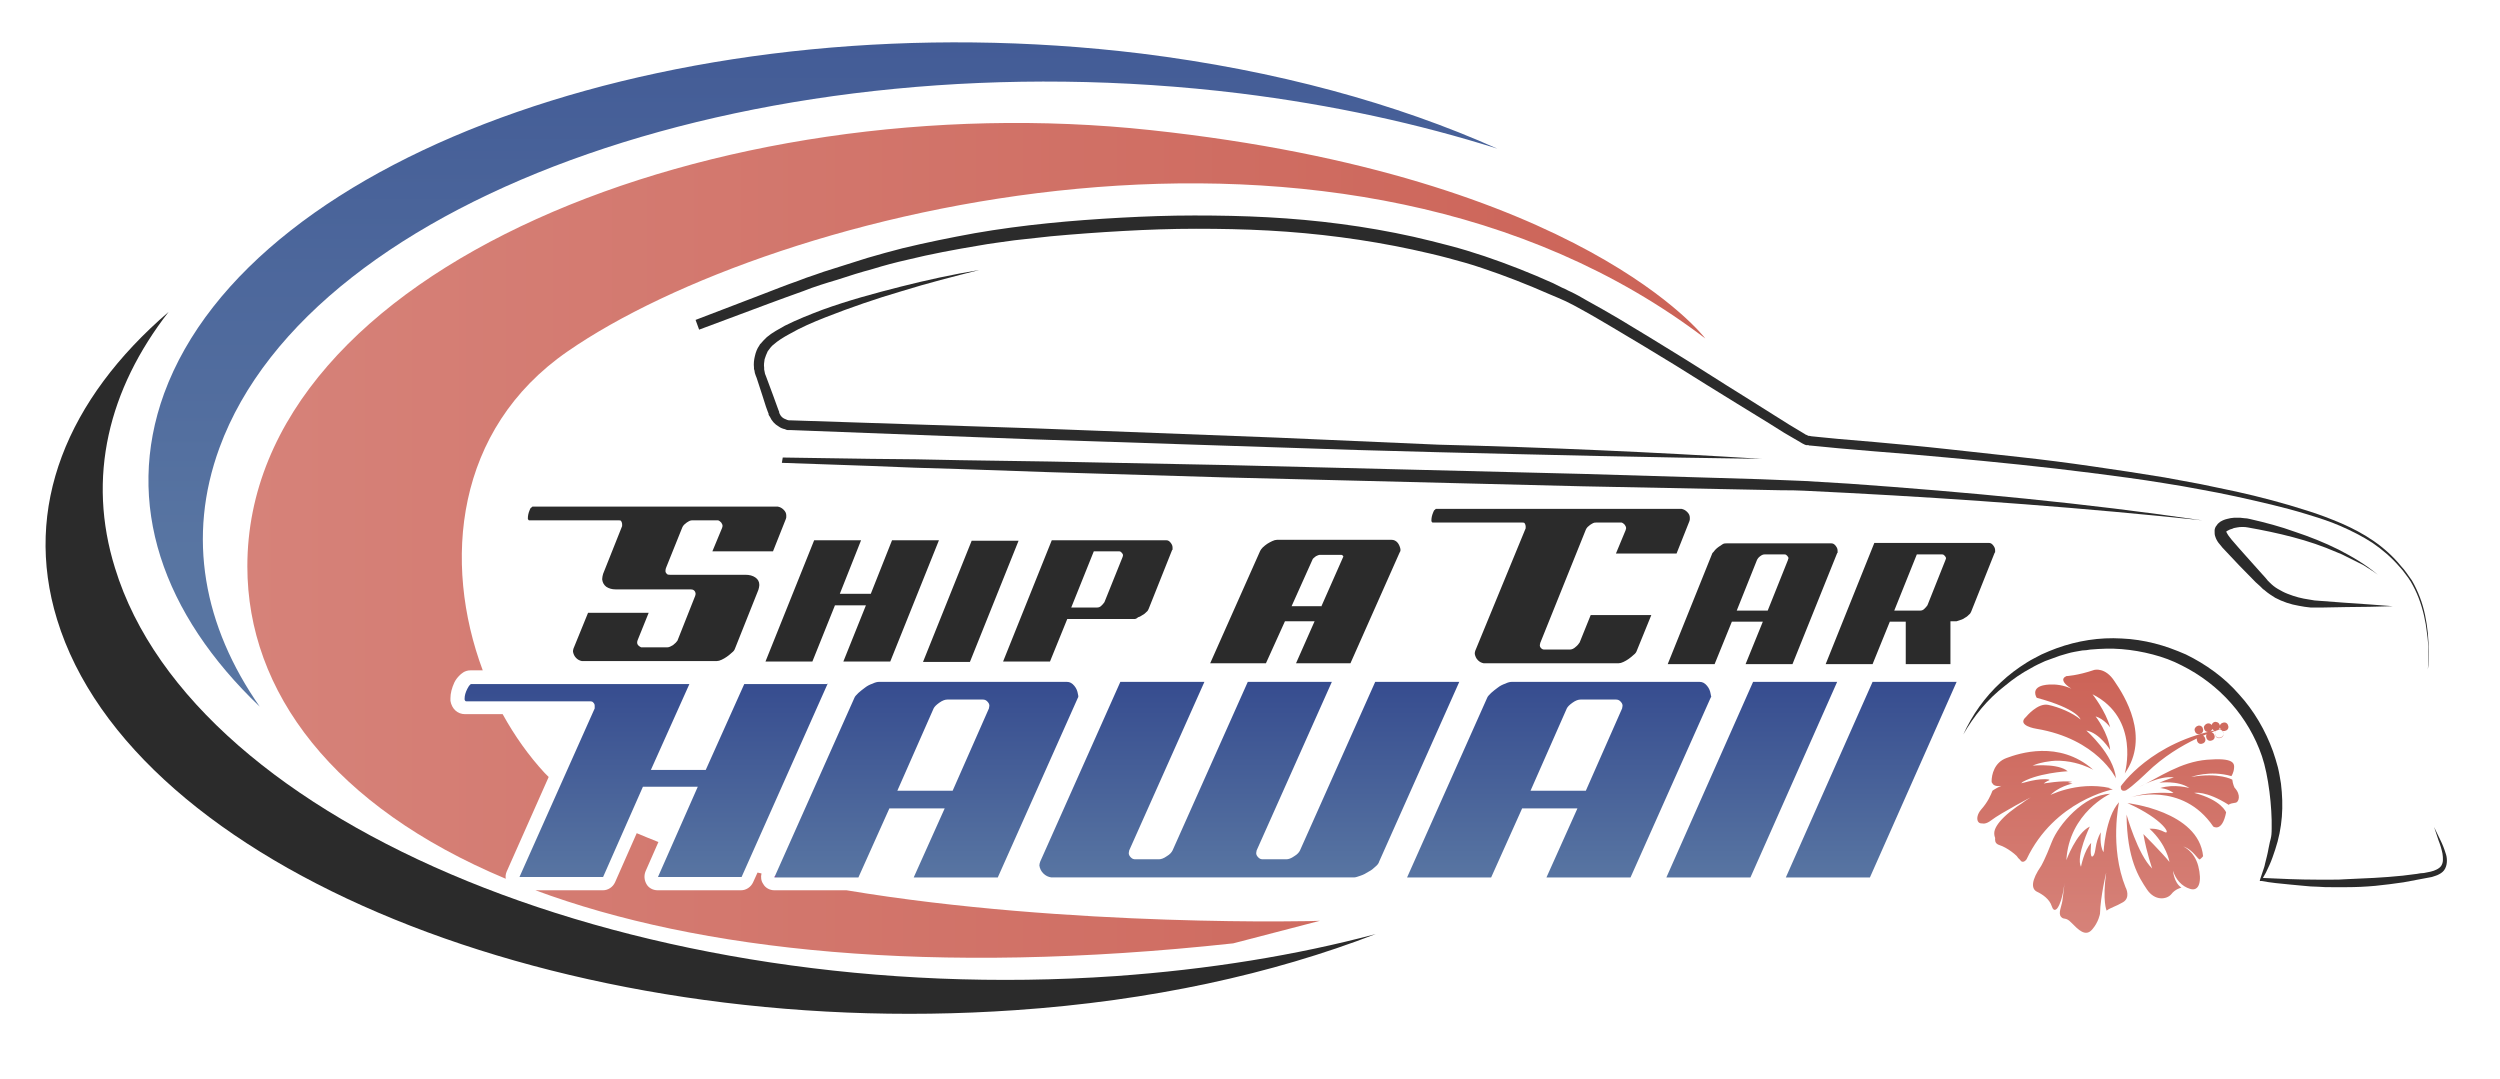 <svg xmlns="http://www.w3.org/2000/svg" xmlns:xlink="http://www.w3.org/1999/xlink" id="Layer_1" width="565" height="243.8" viewBox="0 0 565 243.8"><defs><style>.cls-1{fill:url(#New_Gradient_Swatch);}.cls-2{fill:url(#linear-gradient);}.cls-3{fill:#ec008c;}.cls-4{fill:#2b2b2b;}.cls-5{fill:url(#New_Gradient_Swatch_2);}.cls-6{fill:url(#New_Gradient_Swatch_2-2);}</style><linearGradient id="New_Gradient_Swatch_2" x1="273.6" y1="-1297.1" x2="273.6" y2="-1252.95" gradientTransform="translate(0 -1098.88) scale(1 -1)" gradientUnits="userSpaceOnUse"><stop offset="0" stop-color="#5875a2"></stop><stop offset="1" stop-color="#364c8f"></stop></linearGradient><linearGradient id="New_Gradient_Swatch_2-2" x1="185.97" y1="-1223.59" x2="185.97" y2="-1036.79" xlink:href="#New_Gradient_Swatch_2"></linearGradient><linearGradient id="New_Gradient_Swatch" x1="55.9" y1="122.12" x2="385.4" y2="122.12" gradientTransform="matrix(1, 0, 0, 1, 0, 0)" gradientUnits="userSpaceOnUse"><stop offset="0" stop-color="#d68279"></stop><stop offset="1" stop-color="#cc6357"></stop></linearGradient><linearGradient id="linear-gradient" x1="476.42" y1="-1250.31" x2="476.42" y2="-1309.78" gradientTransform="translate(0 -1098.88) scale(1 -1)" gradientUnits="userSpaceOnUse"><stop offset="0" stop-color="#cc6357"></stop><stop offset="1" stop-color="#d68279"></stop></linearGradient></defs><path class="cls-5" d="M187.1,154.4l-19.5,43.8h-18.9l9-20.4h-12.4l-9,20.4h-18.9l17-38.1v-.6c0-.3-.1-.5-.3-.7-.1-.2-.4-.3-.7-.3h-28c-.2,0-.3-.1-.4-.4v-.2c0-.7,.2-1.4,.6-2.2,.2-.3,.3-.6,.5-.8l.3-.3h49.4l-8.7,19.4h12.4l8.7-19.4h18.9v-.2Zm56.5,3.3l-18.1,40.6h-19l7-15.6h-12.5l-7,15.6h-19l18.1-40.6c.1-.3,.4-.6,.9-1.1,.5-.4,.9-.8,1.5-1.2,.5-.4,1.1-.7,1.7-.9,.6-.3,1.1-.4,1.5-.4h42.4c.7,0,1.2,.3,1.7,.9,.5,.6,.7,1.2,.8,1.8l.1,.5c0,.1,0,.3-.1,.4Zm-20,1.8c0-.4-.2-.7-.5-1s-.6-.4-1-.4h-8c-.5,0-1.1,.2-1.8,.7s-1.1,.9-1.3,1.3l-8.2,18.6h12.5l8.2-18.6c0-.2,.1-.4,.1-.6Zm70.2,32.7c-.2,.4-.6,.9-1.3,1.3-.7,.5-1.3,.7-1.8,.7h-5.3c-.4,0-.7-.1-1-.4-.3-.3-.5-.6-.5-1,0-.2,.1-.4,.1-.6l17-38.1h-19l-17,38.1c-.2,.4-.6,.9-1.3,1.3-.7,.5-1.3,.7-1.8,.7h-5.3c-.4,0-.7-.1-1-.4-.3-.3-.5-.6-.5-1,0-.2,.1-.4,.1-.6l17-38.1h-19l-18.1,40.6c-.1,.3-.2,.6-.2,.9,.1,.7,.4,1.3,.9,1.8s1.1,.8,1.8,.9h68.4c.4,0,.9-.2,1.5-.4s1.2-.5,1.8-.9c.6-.3,1.1-.7,1.5-1.1,.5-.4,.8-.8,.9-1.2l18.1-40.6h-19l-17,38.1Zm92.8-34.5l-18.1,40.6h-19l7-15.6h-12.5l-7,15.6h-19l18.1-40.6c.1-.3,.4-.6,.9-1.1,.5-.4,.9-.8,1.5-1.2,.5-.4,1.1-.7,1.7-.9,.6-.3,1.1-.4,1.5-.4h42.4c.7,0,1.2,.3,1.7,.9,.5,.6,.7,1.2,.8,1.8l.1,.5c.1,.1,0,.3-.1,.4Zm-19.9,1.8c0-.4-.2-.7-.5-1s-.6-.4-1-.4h-8c-.5,0-1.1,.2-1.8,.7-.7,.5-1.1,.9-1.3,1.3l-8.2,18.6h12.5l8.2-18.6c0-.2,.1-.4,.1-.6Zm29.5-5.4l-19.6,44.2h19l19.6-44.2h-19Zm27,0l-19.6,44.2h19l19.6-44.2h-19Z"></path><path class="cls-4" d="M157.2,72.3l15.4-5.9c2.6-1,5.1-2,7.7-2.9,1.3-.5,2.6-1,3.9-1.4,.7-.2,1.3-.5,2-.7,.6-.2,1.3-.4,1.9-.6,2.6-.8,5.3-1.7,7.9-2.5,2.7-.8,5.3-1.5,8-2.2,5.4-1.3,10.8-2.4,16.3-3.4,10.9-1.9,22-2.9,33-3.5,5.5-.3,11-.5,16.6-.5s11.1,.1,16.6,.4c11.1,.6,22.1,2,32.9,4.4,2.7,.6,5.4,1.3,8.1,2s5.3,1.5,8,2.4c5.3,1.8,10.4,3.8,15.5,6.1l2,1,.9,.4c.3,.2,.6,.3,1,.5,1.3,.6,2.5,1.3,3.7,2,2.4,1.3,4.8,2.7,7.2,4.1,4.7,2.8,9.4,5.7,14.1,8.6s9.3,5.9,14,8.8l7,4.4,3.5,2.2c1.2,.7,2.3,1.4,3.5,2.1,.1,.1,.3,.2,.4,.2,.1,.1,.3,.1,.4,.2h.2l.5,.1c.7,.1,1.3,.1,2,.2l4.1,.4,8.2,.7c5.5,.5,11,1,16.4,1.6,5.5,.6,11,1.2,16.4,1.8,5.5,.6,10.9,1.3,16.4,2.1,5.5,.8,10.9,1.6,16.3,2.5l8.1,1.5c2.7,.6,5.4,1.1,8.1,1.7,5.4,1.2,10.7,2.6,16,4.3,2.6,.8,5.2,1.8,7.8,2.9,2.5,1.1,5,2.4,7.3,4s4.4,3.5,6.1,5.6l.7,.8,.6,.8c.4,.6,.8,1.1,1.2,1.7,.7,1.2,1.3,2.5,1.8,3.8,1,2.6,1.5,5.3,1.8,8.1,.1,1.4,.2,2.8,.2,4.1,0,1.4,0,2.8-.2,4.1,.1-1.4,.1-2.7,.1-4.1s-.1-2.7-.3-4.1c-.3-2.7-.9-5.4-1.9-8-.5-1.3-1.1-2.5-1.8-3.7-.4-.6-.7-1.1-1.2-1.7l-.6-.8-.7-.8c-1.8-2.1-3.9-3.9-6.1-5.4-2.3-1.5-4.7-2.7-7.2-3.8-2.5-1.1-5.1-1.9-7.7-2.7-5.2-1.6-10.6-2.8-16-4-2.7-.6-5.4-1.1-8.1-1.6s-5.4-1-8.1-1.4c-5.4-.9-10.9-1.6-16.3-2.3-10.9-1.4-21.9-2.5-32.8-3.5-5.5-.5-11-1-16.4-1.4l-8.2-.7-4.1-.4c-.7-.1-1.4-.1-2.1-.2-.2,0-.4,0-.5-.1h-.5c-.1,0-.2-.1-.3-.1l-.6-.3c-.2-.1-.3-.2-.5-.3-1.2-.7-2.4-1.4-3.6-2.1l-3.5-2.2-7-4.3c-4.7-2.9-9.4-5.8-14-8.7-4.7-2.9-9.4-5.7-14.1-8.5-2.4-1.4-4.7-2.8-7.1-4.1-1.2-.7-2.4-1.3-3.6-1.9-.3-.1-.6-.3-.9-.4l-.9-.4-1.9-.8c-5-2.2-10.1-4.2-15.2-5.9-2.6-.9-5.2-1.6-7.8-2.3-2.6-.7-5.3-1.3-8-1.9-10.7-2.3-21.6-3.7-32.5-4.3-5.5-.3-10.9-.4-16.4-.4s-11,.2-16.4,.5c-5.5,.3-10.9,.7-16.4,1.2-2.7,.3-5.4,.6-8.2,.9-2.7,.4-5.4,.7-8.1,1.2-5.4,.9-10.8,1.9-16.1,3.2-2.7,.6-5.3,1.3-7.9,2.1-2.6,.7-5.2,1.5-7.9,2.4-.7,.2-1.3,.4-2,.6-.6,.2-1.3,.4-1.9,.6-1.3,.4-2.6,.9-3.9,1.4-2.6,.9-5.2,1.9-7.7,2.8l-15.8,5.9"></path><path class="cls-4" d="M443.7,166c2-4.4,4.9-8.5,8.5-11.8,1.8-1.7,3.8-3.2,5.9-4.5,1.1-.7,2.2-1.2,3.3-1.8,1.1-.5,2.3-1,3.4-1.4,4.7-1.7,9.7-2.5,14.7-2.2,2.5,.1,5,.5,7.4,1.1s4.8,1.5,7.1,2.5c4.5,2.2,8.7,5.2,12,9,3.4,3.7,6,8.2,7.7,12.9,.4,1.2,.8,2.4,1.1,3.6,.3,1.2,.5,2.5,.7,3.7,.3,2.5,.4,5,.2,7.5s-.7,5-1.5,7.4c-.4,1.2-.8,2.4-1.3,3.5-.3,.6-.5,1.1-.8,1.7-.3,.5-.6,1.1-.9,1.6l-.2-.4h0c4.3,.2,8.5,.4,12.8,.4h3.2c1.1,0,2.1,0,3.2-.1,2.1-.1,4.3-.2,6.4-.3,2.1-.1,4.3-.3,6.4-.5,.5-.1,1.1-.1,1.6-.2,.5-.1,1.1-.1,1.6-.2,.5-.1,1.1-.2,1.6-.2,.5-.1,1.1-.2,1.5-.3,.5-.1,1-.3,1.4-.5s.8-.5,1-.8,.4-.8,.4-1.3,0-1-.1-1.5c-.2-1-.5-2-.9-3l-1-3c.5,1,.9,1.9,1.4,2.9s.9,2,1.2,3c.2,.5,.3,1.1,.3,1.7s-.1,1.2-.4,1.8c-.3,.6-.8,1-1.4,1.3-.5,.3-1.1,.4-1.6,.6-.6,.1-1.1,.2-1.6,.3s-1.1,.2-1.6,.3-1.1,.2-1.6,.3-1.1,.2-1.6,.3c-2.1,.3-4.3,.6-6.4,.8-2.2,.2-4.3,.3-6.5,.3h-3.2c-1.1,0-2.2,0-3.2-.1-1.1,0-2.2-.1-3.2-.2-1.1-.1-2.1-.2-3.2-.3-2.1-.2-4.3-.4-6.4-.8h-.4l.1-.4,.3-.9,.3-.9c.2-.6,.4-1.1,.5-1.7,.3-1.2,.6-2.3,.8-3.5,.4-2.3,.7-2.1,.7-4.5,.1-4.7-.7-11.9-2.2-16.3-1.5-4.4-3.9-8.5-7-12s-6.9-6.4-11.1-8.5c-2.1-1.1-4.3-1.9-6.6-2.5-2.3-.6-4.6-1-7-1.2s-4.7-.1-7.1,.1c-.6,.1-1.2,.2-1.8,.2-.6,.1-1.2,.2-1.7,.3-1.2,.2-2.3,.6-3.4,.9-1.1,.4-2.2,.8-3.3,1.2-1.1,.5-2.2,1-3.2,1.6-2.1,1.1-4.1,2.5-5.9,4-3.9,3-7,6.8-9.4,11Z"></path><path class="cls-4" d="M540.8,137c-3.5,.1-7.1,.2-10.6,.2l-5.3,.1h-2.7c-.9-.1-1.8-.2-2.7-.4-1.8-.3-3.6-.9-5.3-1.8-.8-.5-1.6-1-2.4-1.7-.1-.1-.2-.2-.3-.2l-.2-.2-.5-.5-1-.9c-2.5-2.5-5-5.1-7.4-7.7h0l-.1-.1-.4-.5c-.2-.2-.3-.4-.5-.6-.3-.4-.6-.9-.8-1.6-.1-.3-.1-.7-.1-1.2,0-.4,.2-.9,.5-1.2,.2-.4,.6-.6,.8-.8,.3-.2,.6-.3,.8-.4,.5-.2,1.1-.3,1.5-.4,.5-.1,1-.1,1.5-.1s1,0,1.5,.1c.5,0,1,.1,1.4,.2,3.5,.8,6.9,1.7,10.2,2.9,3.3,1.1,6.6,2.4,9.8,4,3.1,1.6,6.2,3.4,8.9,5.7l-1.1-.8c-.4-.2-.7-.5-1.1-.7l-1.1-.7-.6-.3-.6-.3-1.2-.6-1.2-.6-1.2-.6-1.2-.5c-3.2-1.4-6.5-2.5-9.9-3.4s-6.8-1.6-10.2-2.2c-.4-.1-.8-.1-1.2-.1s-.8,0-1.2,.1c-.4,.1-.8,.1-1.1,.3-.4,.1-.7,.2-1,.4-.1,0-.1,.1-.2,.1l-.1,.1-.1,.1h0l.1,.1c.1,.2,.2,.4,.4,.7,.1,.1,.2,.3,.3,.4l.4,.5-.1-.1c2.3,2.7,4.7,5.3,7,7.9l.9,1,.4,.5,.2,.2,.2,.2c.6,.6,1.2,1.1,1.9,1.5s1.4,.8,2.2,1.1,1.6,.6,2.4,.8c.8,.2,1.7,.4,2.5,.5l.6,.1,.6,.1c.4,0,.9,.1,1.3,.1l5.3,.4c4.1,.3,7.6,.5,11.1,.8Z"></path><path class="cls-4" d="M398.1,103.7c-24.4-.3-48.7-.9-73.1-1.5l-18.3-.5-18.3-.6-18.3-.6-18.1-.6-18.3-.6-18.3-.7-18.3-.7-18.3-.7h-.7c-.3,0-.5-.1-.7-.2-.5-.1-1-.3-1.4-.6-.9-.5-1.6-1.3-2-2.2-.1-.1-.1-.2-.2-.3l-.1-.2v-.2l-.2-.5-.4-1.1-.7-2.2-1.4-4.3-.2-.5c-.1-.2-.1-.4-.2-.6,0-.2-.1-.4-.1-.6l-.1-.3v-.3c-.1-.9,0-1.8,.2-2.6,.2-.9,.5-1.7,1-2.4,.1-.2,.2-.4,.4-.5,.1-.2,.3-.3,.4-.5l.9-.9c.6-.5,1.3-1,2-1.4s1.4-.8,2.1-1.2c2.8-1.4,5.6-2.5,8.5-3.6,5.8-2.1,11.7-3.7,17.6-5.2,5.9-1.5,11.9-2.8,17.9-3.8-5.9,1.5-11.8,3-17.6,4.8-5.8,1.7-11.6,3.7-17.2,5.9-2.8,1.1-5.6,2.3-8.2,3.8-1.3,.7-2.6,1.5-3.6,2.4-.3,.2-.5,.5-.7,.7-.1,.1-.2,.3-.3,.4s-.2,.3-.3,.4c-.3,.6-.5,1.2-.7,1.8-.1,.6-.2,1.3-.1,1.9v.4c0,.2,.1,.3,.1,.5s.1,.3,.1,.5l.2,.5,1.6,4.3,.8,2.2,.4,1.1,.2,.5v.1h0v.1c0,.1,.1,.1,.1,.2,.2,.5,.6,.9,1,1.1,.2,.1,.5,.2,.7,.3,.1,0,.2,.1,.4,.1h.4l18.3,.6,18.3,.6,18.3,.6,18.3,.7,18.3,.7,18.3,.7,18.3,.8,18.3,.8c24.4,.6,48.7,1.7,73,3.2Z"></path><path class="cls-4" d="M176.9,103.4h0c6.6,.1,13.3,.2,20,.3l10,.1,10,.2,20.1,.3,20.1,.4,20.1,.4,20.1,.5,20.1,.5,20.1,.5,20.1,.5,20.1,.6,20.1,.6,5,.2c1.7,.1,3.3,.1,5,.2l5,.3,5,.3c26.7,1.9,53.4,4.4,79.9,8.3-26.6-2.8-53.3-4.8-80-6.2l-10-.5c-1.7-.1-3.3-.1-5-.1l-5-.1-20.1-.4-20.1-.4-20.1-.5-20.1-.5-20.1-.5-20.1-.5-20.1-.6-20.1-.6-20.1-.7-10-.3-10-.4c-6.7-.2-13.4-.5-20.1-.7h0"></path><path class="cls-4" d="M26,128.4c17.9,58.3,119.1,99.6,226.1,92.2,21.1-1.5,40.8-4.7,58.8-9.5-23.3,9-50.8,15.1-81.5,17.2-102.5,7.1-199.4-32.4-216.5-88.3-7.8-25.4,2.3-49.8,25.2-69.5-13.6,17.5-18.5,37.4-12.1,57.9Z"></path><path class="cls-3" d="M175.1,198.1l-.1,.1h.6c-.1,0-.3-.1-.5-.1Z"></path><path class="cls-6" d="M49.6,101.2C70.6,43.9,173.8,8.1,280.2,21.1c21,2.6,40.5,6.9,58.2,12.5-22.8-10.2-50-17.7-80.5-21.5C156.1-.3,57.2,34.1,37.1,88.9c-9.1,25-.3,49.9,21.6,70.8-12.7-18.2-16.5-38.3-9.1-58.5Z"></path><path class="cls-1" d="M114.3,198.6c-38.9-16.3-58.4-42.2-58.4-70.6,0-67.4,106.3-109.1,204.1-98.6s125.4,47.1,125.4,47.1c-81.7-62.2-211-29-257.1,2.9-25.5,17.6-28.3,47.7-19.2,72.1h-2.8c-1.3,0-2.1,.8-2.5,1.2s-.8,.9-1.1,1.5c-.6,1.3-.9,2.5-.9,3.6v.6c.3,1.8,1.6,3,3.3,3h8.5c2.7,4.9,5.9,9.4,9.5,13.3l.9,.9-9.5,21.4c-.2,.5-.3,1-.2,1.6Zm77,2.6h-16.3c-1,0-2-.5-2.5-1.4-.5-.7-.6-1.6-.4-2.4-.3-.1-.6-.1-.9-.2l-1,2.2c-.5,1.1-1.6,1.8-2.7,1.8h-18.9c-1,0-2-.5-2.5-1.4s-.6-1.9-.2-2.9l2.9-6.6c-1.7-.7-3.3-1.3-4.9-2l-4.9,11.1c-.5,1.1-1.6,1.8-2.7,1.8h-15.3c36.9,13.7,89.5,19.4,157.7,12l19.6-5.1c0,.1-56.8,1.5-107-6.9Z"></path><path class="cls-2" d="M501.8,164.9c.5,.1,.8,.7,.7,1.2-.1,.5-.7,.8-1.2,.7s-.8-.7-.7-1.2c.1-.6,.7-.9,1.2-.7Zm-.1-.9c-.1,.5,.2,1.1,.7,1.2,.5,.1,1.1-.2,1.2-.7s-.2-1.1-.7-1.2c-.5-.1-1.1,.2-1.2,.7Zm-1.1,1.5c-.1,.5,.2,1.1,.7,1.2,.5,.1,1.1-.2,1.2-.7s-.2-1.1-.7-1.2c-.5-.1-1.1,.2-1.2,.7Zm-37.9,14.5c1.8-2.6,5.6-3.3,5.6-3.3-2.1-.4-6.6,.4-6.6,.4l1.5-.9c-2.4-.5-6.5,.9-6.5,.9,1.9-2.1,10.2-3.1,10.2-3.1-2.7-1.6-8.2-.9-8.2-.9,9.9-3.2,14.3,.8,14.3,.8-7.7-6.7-16.8-3.6-19.5-2.6-2.8,1-3.4,3.8-3.4,5.3s4.3,.4,4.3,.4c-2.6,.5-4.1,1.7-4.1,1.7-.4,1-1,2.5-2.6,4.3-1.6,1.9-.8,4.2,1.6,2.5,2.3-1.8,10.5-5.7,10.5-5.7-6.2,3.5-9.1,6.6-9.1,8.5s1.6,2.7,1.6,2.7c2.8,1.2,3.8,2.9,3.8,2.9,1.3,1.4,1.4,.5,1.4,.5,9.3-15.7,19.4-16.3,19.4-16.3-7.7-1.7-14.2,1.9-14.2,1.9Zm8.8-14.9c3,.5,5.4,4.4,5.4,4.4-.4-3.9-3.3-7.6-3.3-7.6,2,.6,3.3,2.5,3.3,2.5-1-3.7-4-7.5-4-7.5,10.9,5.5,7.3,17.9,7.3,17.9,5.8-8.3-.1-17.6-2.3-20.8-2.1-3.3-4.6-2.6-4.6-2.6-3.8,1.3-6.3,1.4-6.3,1.4-2.6,1.2,2.8,3.8,2.8,3.8-4-2.8-8.1-1.7-8.1-1.7-2.8,.7-1.4,2.8-1.4,2.8,9.3,2.5,9.9,4.9,9.9,4.9-1.8-1.5-4.9-2.8-7.3-3.3s-5,2.7-5,2.7c-2.3,2,2.3,2.7,2.3,2.7,13.8,2.3,18,11.2,18,11.2-.5-5.4-6.7-10.8-6.7-10.8Zm10,15.1s11.7-3.7,18.7,6.6c0,0,2,1.4,2.9-3.2,0,0-1-2.8-7.2-4.4,0,0,2.6-.6,7.8,2.7,.2-.3,1-.4,1.6-.5s1.3-1.7-.3-3.4c0,0-.4-.8-.5-1.8,0,0-3-1.7-9.3-.6,0,0,4.2-1.6,9.1-.2,0,0,.5-.7,.6-1.8s-.1-2.4-6.1-1.9-10.7,3.9-15.4,6.2c0,0,4.6-2.7,7.9-2.2,0,0-1.5,.4-3.3,1.2,0,0,4.2-.6,6.8,1.2,0,0-3.4-1-6.6,0,0,0,1.7,.1,3,1.1-.2,.2-4.5-.6-9.7,1Zm7.6,7.8c-1.7-.9-3.3-.7-3.3-.7,3.9,3.6,4.5,7.5,4.5,7.5-1.7-2.1-5.9-6.3-5.9-6.3,.8,4.5,2,7.8,2,7.8-3.3-3.2-5.8-12.2-5.8-12.2,.1,10.1,2.8,14.2,4.6,16.9,1.8,2.7,4.5,2.3,5.5,1.1,.9-1.2,2.3-1.5,2.3-1.5-1.7-1.1-1.9-3.8-1.9-3.8,.6,1.9,1.9,3.5,3.9,4.1s2.7-1.7,1.8-5.2c-.9-3.4-3.4-4.4-3.4-4.4,2.3,.7,3.4,3.2,3.8,2.9s.7-.7,.7-.7c-1-10.2-17.1-12-17.1-12,8.3,3.7,10,7.4,8.3,6.5Zm-13.7,4.6c-1-1.6-.6-4.5-.6-4.5-1.5,2.5-1,4.7-1.8,5.4s-.4-3-.4-3c-1.6,1.7-2.3,5.4-2.3,5.4-1.2-2.4,2-9.1,2-9.1-3.1,1.5-5.3,7.6-5.3,7.6,.6-10.7,9.9-15,9.9-15-5.9,.2-11.7,7-13.2,10.9s-2.4,5.4-2.4,5.4c-2.2,3.2-2.3,5.1-1,5.8,1.3,.6,2.9,1.7,3.4,3.3s1.3,.4,1.3,.4c1.2-1.7,1.6-5.8,1.6-5.8,0,0-.3,2.9-.5,4.2s-1,2.8-.3,3.6,1-.1,2.4,1.4c1.5,1.5,3.1,3.2,4.6,1.5s1.8-3.6,1.8-3.6c.1-3.9,1.4-9.3,1.4-9.3-.9,6.5,.1,8.6,.1,8.6,.9-.7,2-.9,3.7-1.9s.7-3.1,.7-3.1q0-.1-.1-.2c-3.7-9.2-1.5-19.3-1.5-19.3-3.1,3.4-3.5,11.3-3.5,11.3Zm-12.5-12.4c2.1-2.5,5.5-3.1,5.5-3.1-2-.5-6.7,.1-6.7,.1,.7-.6,1.5-.9,1.5-.9-2-.5-6.7,.8-6.7,.8,3.5-2.4,10.8-2.8,10.8-2.8-1.8-1.5-8.1-1.2-8.1-1.2,7.2-3.1,13.9,.9,13.9,.9-8.3-7-19.4-3.3-21-1.9-1.7,1.4-1.9,4.6-1.9,4.6,.2,1.9,4.3,.4,4.3,.4-2.4,.6-4.3,1.8-4.3,1.8,.1,.9-2,3.6-2.8,5.1s.4,3.1,2.6,1.4c2.2-1.7,9.5-5.5,9.5-5.5-5.1,2.7-8.5,8-8.5,8,.1,1.3-.7,2.6,.9,3.1s3.9,2.2,4.6,3.3,1.5-.1,1.5-.1c6.3-13.3,19.5-15.8,19.5-15.8-6.5-2.1-14.6,1.8-14.6,1.8Zm22.3-5.6c7.5-7.3,16.7-9.8,16.7-9.8-15.8,2.8-22.6,12.9-22.6,12.9-.1,1.5,1.2,.9,1.2,.9,1.4-.8,4.7-4,4.7-4Zm10.8-9.9c-.1,.5,.2,1.1,.7,1.2,.5,.1,1.1-.2,1.2-.7s-.2-1.1-.7-1.2c-.5-.1-1,.2-1.2,.7Zm2.1-.5c-.1,.5,.2,1.1,.7,1.2,.5,.1,1.1-.2,1.2-.7s-.2-1.1-.7-1.2c-.5-.1-1,.2-1.2,.7Zm1.7-.3c-.1,.5,.2,1.1,.7,1.2,.5,.1,1.1-.2,1.2-.7s-.2-1.1-.7-1.2c-.5-.2-1,.1-1.2,.7Zm-3.3,3c-.1,.5,.2,1.1,.7,1.2,.5,.1,1.1-.2,1.2-.7s-.2-1.1-.7-1.2-1,.2-1.2,.7Zm2.1-.7c-.1,.5,.2,1.1,.7,1.2,.5,.1,1.1-.2,1.2-.7s-.2-1.1-.7-1.2c-.5-.2-1.1,.1-1.2,.7Zm-35.9,13.8c1.8-2.6,5.6-3.3,5.6-3.3-2.1-.4-6.6,.4-6.6,.4l1.5-.9c-2.4-.5-6.5,.9-6.5,.9,1.9-2.1,10.2-3.1,10.2-3.1-2.7-1.6-8.2-.9-8.2-.9,9.9-3.2,14.3,.8,14.3,.8-7.7-6.7-16.8-3.6-19.5-2.6-2.8,1-3.4,3.8-3.4,5.3s4.3,.4,4.3,.4c-2.6,.5-4.1,1.7-4.1,1.7-.4,1-1,2.5-2.6,4.3-1.6,1.9-.8,4.2,1.6,2.5,2.3-1.8,10.5-5.7,10.5-5.7-6.2,3.5-9.1,6.6-9.1,8.5s1.6,2.7,1.6,2.7c2.8,1.2,3.8,2.9,3.8,2.9,1.3,1.4,1.4,.5,1.4,.5,9.3-15.7,19.4-16.3,19.4-16.3-7.7-1.7-14.2,1.9-14.2,1.9Zm8.8-14.9c3,.5,5.4,4.4,5.4,4.4-.4-3.9-3.3-7.6-3.3-7.6,2,.6,3.3,2.5,3.3,2.5-1-3.7-4-7.5-4-7.5,10.9,5.5,7.3,17.9,7.3,17.9,5.8-8.3-.1-17.6-2.3-20.8-2.1-3.3-4.6-2.6-4.6-2.6-3.8,1.3-6.3,1.4-6.3,1.4-2.6,1.2,2.8,3.8,2.8,3.8-4-2.8-8.1-1.7-8.1-1.7-2.8,.7-1.4,2.8-1.4,2.8,9.3,2.5,9.9,4.9,9.9,4.9-1.8-1.5-4.9-2.8-7.3-3.3s-5,2.7-5,2.7c-2.3,2,2.3,2.7,2.3,2.7,13.8,2.3,18,11.2,18,11.2-.5-5.4-6.7-10.8-6.7-10.8Zm10,15.1s11.7-3.7,18.7,6.6c0,0,2,1.4,2.9-3.2,0,0-1-2.8-7.2-4.4,0,0,2.6-.6,7.8,2.7,.2-.3,1-.4,1.6-.5s1.3-1.7-.3-3.4c0,0-.4-.8-.5-1.8,0,0-3-1.7-9.3-.6,0,0,4.2-1.6,9.1-.2,0,0,.5-.7,.6-1.8s-.1-2.4-6.1-1.9-10.7,3.9-15.4,6.2c0,0,4.6-2.7,7.9-2.2,0,0-1.5,.4-3.3,1.2,0,0,4.2-.6,6.8,1.2,0,0-3.4-1-6.6,0,0,0,1.7,.1,3,1.1-.2,.2-4.5-.6-9.7,1Zm7.6,7.8c-1.7-.9-3.3-.7-3.3-.7,3.9,3.6,4.5,7.5,4.5,7.5-1.7-2.1-5.9-6.3-5.9-6.3,.8,4.5,2,7.8,2,7.8-3.3-3.2-5.8-12.2-5.8-12.2,.1,10.1,2.8,14.2,4.6,16.9,1.8,2.7,4.5,2.3,5.5,1.1,.9-1.2,2.3-1.5,2.3-1.5-1.7-1.1-1.9-3.8-1.9-3.8,.6,1.9,1.9,3.5,3.9,4.1s2.7-1.7,1.8-5.2c-.9-3.4-3.4-4.4-3.4-4.4,2.3,.7,3.4,3.2,3.8,2.9s.7-.7,.7-.7c-1-10.2-17.1-12-17.1-12,8.3,3.7,10,7.4,8.3,6.5Zm-13.7,4.6c-1-1.6-.6-4.5-.6-4.5-1.5,2.5-1,4.7-1.8,5.4s-.4-3-.4-3c-1.6,1.7-2.3,5.4-2.3,5.4-1.2-2.4,2-9.1,2-9.1-3.1,1.5-5.3,7.6-5.3,7.6,.6-10.7,9.9-15,9.9-15-5.9,.2-11.7,7-13.2,10.9s-2.4,5.4-2.4,5.4c-2.2,3.2-2.3,5.1-1,5.8,1.3,.6,2.9,1.7,3.4,3.3s1.3,.4,1.3,.4c1.2-1.7,1.6-5.8,1.6-5.8,0,0-.3,2.9-.5,4.2s-1,2.8-.3,3.6,1-.1,2.4,1.4c1.5,1.5,3.1,3.2,4.6,1.5s1.8-3.6,1.8-3.6c.1-3.9,1.4-9.3,1.4-9.3-.9,6.5,.1,8.6,.1,8.6,.9-.7,2-.9,3.7-1.9s.7-3.1,.7-3.1q0-.1-.1-.2c-3.7-9.2-1.5-19.3-1.5-19.3-3.1,3.4-3.5,11.3-3.5,11.3Zm-12.5-12.4c2.1-2.5,5.5-3.1,5.5-3.1-2-.5-6.7,.1-6.7,.1,.7-.6,1.5-.9,1.5-.9-2-.5-6.7,.8-6.7,.8,3.5-2.4,10.8-2.8,10.8-2.8-1.8-1.5-8.1-1.2-8.1-1.2,7.2-3.1,13.9,.9,13.9,.9-8.3-7-19.4-3.3-21-1.9-1.7,1.4-1.9,4.6-1.9,4.6,.2,1.9,4.3,.4,4.3,.4-2.4,.6-4.3,1.8-4.3,1.8,.1,.9-2,3.6-2.8,5.1s.4,3.1,2.6,1.4c2.2-1.7,9.5-5.5,9.5-5.5-5.1,2.7-8.5,8-8.5,8,.1,1.3-.7,2.6,.9,3.1s3.9,2.2,4.6,3.3,1.5-.1,1.5-.1c6.3-13.3,19.5-15.8,19.5-15.8-6.5-2.1-14.6,1.8-14.6,1.8Zm22.3-5.6c7.5-7.3,16.7-9.8,16.7-9.8-15.8,2.8-22.6,12.9-22.6,12.9-.1,1.5,1.2,.9,1.2,.9,1.4-.8,4.7-4,4.7-4Zm10.8-9.9c-.1,.5,.2,1.1,.7,1.2,.5,.1,1.1-.2,1.2-.7s-.2-1.1-.7-1.2c-.5-.1-1,.2-1.2,.7Zm2.1-.5c-.1,.5,.2,1.1,.7,1.2,.5,.1,1.1-.2,1.2-.7s-.2-1.1-.7-1.2c-.5-.1-1,.2-1.2,.7Zm1.7-.3c-.1,.5,.2,1.1,.7,1.2,.5,.1,1.1-.2,1.2-.7s-.2-1.1-.7-1.2c-.5-.2-1,.1-1.2,.7Zm-3.3,3c-.1,.5,.2,1.1,.7,1.2,.5,.1,1.1-.2,1.2-.7s-.2-1.1-.7-1.2-1,.2-1.2,.7Zm2.1-.7c-.1,.5,.2,1.1,.7,1.2,.5,.1,1.1-.2,1.2-.7s-.2-1.1-.7-1.2c-.5-.2-1.1,.1-1.2,.7Z"></path><g><path class="cls-4" d="M170.7,130.5c.6,.4,.9,1,.9,1.6v.2c0,.3-.1,.6-.2,1l-5.3,13.3c-.1,.3-.3,.6-.7,.9-.3,.3-.7,.6-1.1,.9-.4,.3-.8,.5-1.2,.7s-.8,.3-1.1,.3h-30.5c-.5-.1-.9-.3-1.3-.7-.4-.4-.6-.9-.7-1.4,0-.2,0-.4,.1-.7l3.3-8.1h13.7l-2.5,6.2c-.1,.3-.1,.4-.1,.5,0,.3,.1,.5,.3,.7s.4,.3,.6,.4h5.9c.4,0,.8-.2,1.3-.5,.5-.4,.8-.7,1-1l4-10.1c.1-.2,.1-.4,.1-.6-.1-.6-.5-.9-1.1-.9h-17c-.8,0-1.5-.2-2.1-.6-.5-.4-.8-.9-.9-1.6v-.2c0-.3,.1-.7,.2-1.1l4.3-10.8v-.5c0-.2-.1-.4-.2-.6-.1-.2-.3-.2-.5-.2h-20.3c-.1,0-.2-.1-.3-.3v-.2c0-.5,.1-1.1,.4-1.8,.1-.3,.2-.5,.4-.6s.2-.2,.2-.2h55.5c.5,.1,.9,.3,1.3,.7,.4,.4,.6,.8,.6,1.3v.2c0,.2,0,.4-.1,.6l-2.9,7.3h-13.7l2.2-5.3c0-.1,.1-.3,.1-.4,0-.3-.1-.5-.3-.8-.2-.2-.4-.4-.7-.5h-5.8c-.2,0-.4,0-.6,.1-.2,.1-.4,.2-.7,.4-.2,.2-.4,.3-.6,.5-.2,.2-.3,.4-.4,.6l-3.7,9.2c-.1,.3-.1,.5-.1,.7s.1,.4,.3,.6c.2,.2,.4,.2,.7,.2h17c1,0,1.7,.2,2.3,.6Z"></path><path class="cls-4" d="M190.6,149.5l5.1-12.7h-7l-5.1,12.7h-10.6l11-27.4h10.6l-4.8,12.1h7l4.8-12.1h10.6l-11,27.4h-10.6Z"></path><path class="cls-4" d="M219.6,122.2h10.6l-11,27.4h-10.6l11-27.4Z"></path><path class="cls-4" d="M256.4,139.9h-15.2l-3.9,9.6h-10.6l11-27.4h25.9c.4,0,.7,.2,1,.6s.4,.7,.4,1.1v.3c0,.1,0,.2-.1,.2l-5.3,13.3c-.1,.2-.2,.5-.5,.7-.3,.3-.5,.5-.9,.7-.3,.2-.6,.4-1,.5-.3,.3-.6,.4-.8,.4Zm-2.7-14c0-.1,.1-.2,.1-.4s-.1-.4-.3-.6-.3-.3-.6-.3h-5.7l-5.1,12.7h5.8c.4,0,.7-.1,1-.4,.3-.3,.5-.5,.7-.8l4.1-10.2Z"></path><path class="cls-4" d="M344.8,119.4v-.5c0-.2-.1-.4-.2-.6s-.3-.2-.5-.2h-20.3c-.1,0-.2-.1-.3-.3v-.2c0-.5,.1-1.1,.4-1.8,.1-.3,.2-.5,.4-.6l.2-.2h55.5c.5,.1,.9,.3,1.3,.7,.4,.4,.6,.8,.6,1.3v.2c0,.2,0,.4-.1,.6l-2.9,7.3h-13.7l2.2-5.3c0-.1,.1-.3,.1-.4,0-.3-.1-.5-.3-.8-.2-.2-.4-.4-.7-.5h-5.8c-.2,0-.4,0-.6,.1s-.4,.2-.7,.4c-.2,.2-.4,.3-.6,.5s-.3,.4-.4,.6l-10.3,25.6c0,.2-.1,.3-.1,.5,0,.3,.1,.5,.3,.7,.2,.2,.4,.3,.7,.3h5.8c.4,0,.9-.2,1.3-.6,.4-.3,.7-.7,.9-1l2.5-6.2h13.7l-3.3,8.1c-.1,.3-.3,.6-.7,.9-.3,.3-.7,.6-1.1,.9-.4,.3-.8,.5-1.2,.7-.4,.2-.8,.3-1.1,.3h-30.5c-.5-.1-.9-.3-1.3-.7s-.6-.9-.7-1.4c0-.2,0-.4,.1-.7l11.4-27.7Z"></path><path class="cls-4" d="M387.6,124.3c.3-.3,.5-.5,.8-.7l.9-.6c.3-.2,.6-.2,.9-.2h23.7c.4,0,.7,.2,1,.6s.4,.7,.4,1.1v.3c0,.1,0,.2-.1,.2l-10.1,25.1h-10.6l3.9-9.6h-7l-3.9,9.6h-10.6l10.1-25.1c.2-.2,.4-.4,.6-.7Zm16.6,1.9c0-.2-.1-.4-.3-.6-.2-.2-.3-.3-.6-.3h-4.5c-.3,0-.6,.1-1,.4s-.6,.6-.7,.8l-4.6,11.5h7l4.6-11.5c0-.1,0-.2,.1-.3Z"></path><path class="cls-4" d="M440.8,140.5v9.6h-10.1v-9.6h-3.6l-3.9,9.6h-10.6l11-27.4h25.9c.4,0,.7,.2,1,.6s.4,.7,.4,1.1v.3c0,.1,0,.2-.1,.2l-5.3,13.3c-.1,.2-.2,.5-.5,.7-.3,.3-.5,.5-.9,.7-.3,.2-.6,.4-1,.5l-.9,.3h-1.4v.1Zm-1-14.3c0-.2-.1-.4-.3-.6-.2-.2-.3-.3-.6-.3h-5.7l-5.1,12.7h5.8c.4,0,.7-.1,1-.4,.3-.3,.5-.5,.7-.8l4.1-10.3c0-.1,.1-.2,.1-.3Z"></path><path class="cls-4" d="M292.9,149.9l4.2-9.5h-6.7l-4.3,9.5h-12.6l11.3-25.4c.1-.2,.3-.5,.6-.8,.3-.3,.6-.5,1-.8,.3-.2,.7-.4,1.1-.6s.8-.3,1.1-.3h25.9c.5,0,1,.2,1.4,.7,.3,.4,.5,.9,.6,1.4v.3h0c0,.2-.1,.3-.2,.5l-11.1,25h-12.3Zm5.7-12.8l4.9-11.1,.1-.2c0-.1-.1-.2-.2-.3-.1-.1-.2-.1-.3-.1h-4.9c-.1,0-.4,.1-.8,.3-.4,.3-.6,.5-.7,.6l-4.8,10.7h6.7v.1Z"></path></g></svg>